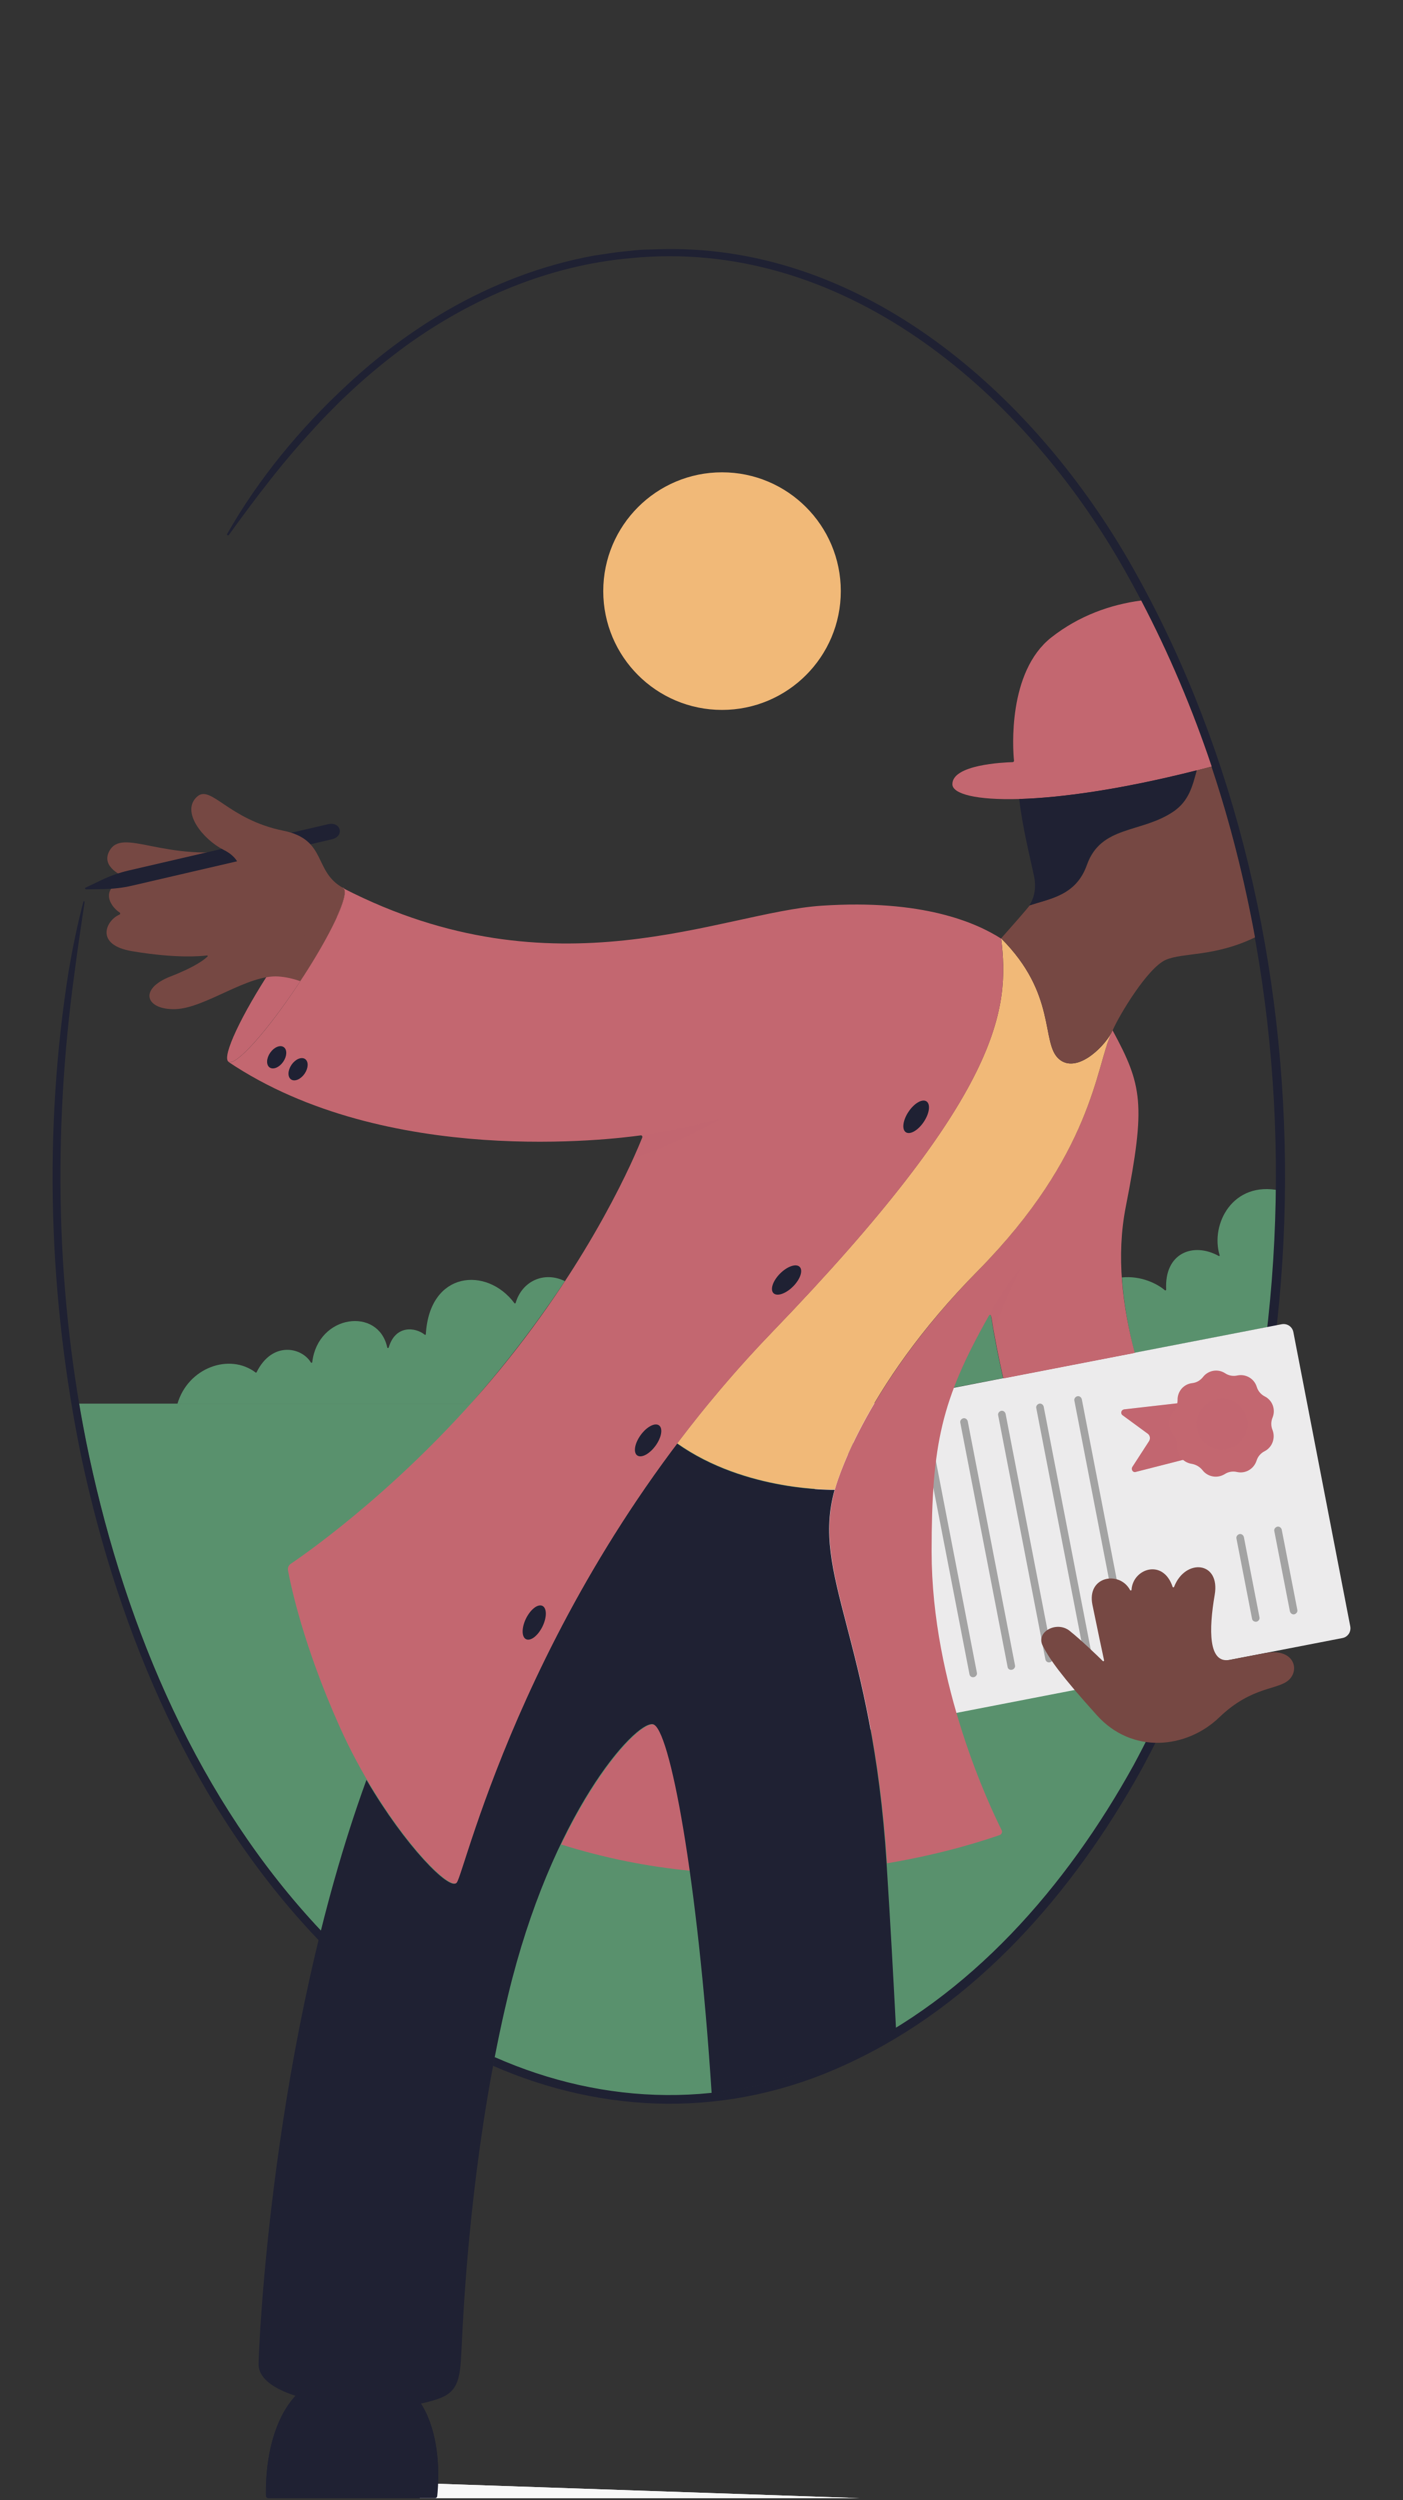 <svg viewBox="0 0 567 1010" xmlns="http://www.w3.org/2000/svg" xml:space="preserve" fill-rule="evenodd" clip-rule="evenodd" stroke-linejoin="round" stroke-miterlimit="2">
  <rect x="0" y="0" width="567" height="1010" fill="#333333" stroke="none"/>
  <g transform="matrix(1.003 0 0 .988 -300.2 0)">
    <path fill="none" d="M299.191 0h564.278v1021.45H299.191z"/>
    <clipPath id="a">
      <path d="M299.191 0h564.278v1021.45H299.191z"/>
    </clipPath>
    <g clip-path="url(#a)">
      <g transform="matrix(.997 0 0 1.012 3.092 -11.303)">
        <path d="M466.8 1020.5h177.7l-182.3-6.2 4.6 6.2Z" fill="#f7f7f7" fill-rule="nonzero"/>
        <g fill="#59916d" fill-rule="nonzero">
          <path d="M499.1 564.5c10.2-12.5 18.9-24.6 26.3-35.7-8.5-4.2-17.4.1-19.9 8.8-.1.2-.4.3-.5.1-11.1-14.9-34.3-13.1-35.8 12.5 0 .3-.3.4-.5.2-3.7-3-11.8-4-14.5 5.2-.1.3-.5.3-.6 0-3.5-16.5-28-13.4-30.3 5.9 0 .3-.4.4-.6.1-3.7-6.1-15.6-8.7-21.9 4-.1.2-.3.2-.4.1-10.6-8-27.4-1.9-31.6 12.7h118.6c3.8-4.5 7.8-9.1 11.7-13.9ZM702.5 568c-1.9-8.4-3.5-16.3-4.7-24.1v-.1c-.3-2.1-.9-1.5-1.4-.7-6 10.7-10.5 19.8-13.9 28.7l20-3.8ZM811.2 547c1.9-17.9 3-36.1 3.2-54.8-19.2-4.1-28.2 13.7-24.4 26.1.1.3-.2.5-.4.3-10.4-5.7-22-1.1-21.2 13.6 0 .3-.3.4-.5.3-3-2.6-9.6-6-17.4-5.2.7 10.5 2.6 20.7 5.1 30.5l55.6-10.8Z"/>
        </g>
        <path d="M333.1 599.8c15.7 73 46.8 145 100.2 198.2 54.6 55.1 132.7 77.9 205 44 51.3-23.7 90-68.5 117-117.3 24.1-44.7 40.7-94.6 49.6-146.4H329c1.2 7.2 2.6 14.4 4.1 21.5Z" fill="#59916d" fill-rule="nonzero"/>
        <path d="M333.1 599.8c15.7 73 46.8 145 100.2 198.2 54.6 55.1 132.7 77.9 205 44 51.3-23.7 90-68.5 117-117.3 24.1-44.7 40.7-94.6 49.6-146.4H329c1.2 7.2 2.6 14.4 4.1 21.5Z" fill="#59916d" fill-opacity=".25" fill-rule="nonzero"/>
        <circle cx="588.9" cy="250" r="48" fill="#f1b978"/>
        <ellipse cx="412.7" cy="405.1" rx="42.1" ry="6.2" fill="#c36770" transform="rotate(-56.477 412.665 405.065)"/>
        <ellipse cx="412.7" cy="405.1" rx="42.1" ry="6.2" fill="#c36770" fill-opacity=".25" transform="rotate(-56.477 412.665 405.065)"/>
        <path d="M409.6 405.7c3 .2 6 .9 8.9 1.9 6.5-9.9 11.7-19.1 14.8-26l-29.6-21.1-7.6-6.3c-32.6 5.9-49.6-9.3-54.9 1-3.2 6.2 4.9 9.8 7.8 11-11.9 3.2-7.9 10.8-3.5 13.7.3.2.2.6-.1.8-5.5 2.3-10.2 12.3 5.2 14.8 17.9 3 27.8 2 30.2 1.7.2 0 .3.2.2.4-1.1 1.1-4.7 4.1-15 8.1-13.1 5.1-10 13.6 2.1 13.2 12.1-.5 29-14 41.5-13.2Z" fill="#764843" fill-rule="nonzero"/>
        <path d="M431.1 350.3 350.5 369c-3.8.9-7.7 1.3-11.6 1.4l-7 .1c-.4 0-.6-.6-.2-.7l6.3-3c3.5-1.7 7.2-3 11-3.9l80.6-18.7c5.3-1.3 6.9 4.9 1.5 6.1Z" fill="#1f2133" fill-rule="nonzero"/>
        <g fill="#1f2133" fill-rule="nonzero">
          <path d="M426.9 791.3c-49.5-52.5-78.7-121.5-93.7-191.5-13.7-64.4-14.9-131.1-5.9-196.2 1.2-9.3 2.6-18.6 4-28 0-.1-.1-.3-.2-.3s-.3 0-.3.2c-2.4 9.1-4.3 18.4-5.9 27.7-10.4 65.3-8.2 132.6 5.2 197.3 15.3 71.2 45.1 141.6 95.9 194.7.2-1.3.5-2.6.9-3.9ZM752.4 236.2c-38.8-66.3-105.9-125.6-186.6-124.4l-7.1.2c-3.4 0-7.3.6-10.7.9-2.3.2-8.3 1.2-10.6 1.5-21.1 3.8-41.3 11.6-59.8 22.3-14.2 8.3-27.8 18.4-39.9 29.7-19.1 17.6-36 38-48.8 60.5-.1.2-.1.4.1.5.2.1.4.1.6-.1 5.5-7.6 11.1-15.2 16.9-22.5 5.8-7.4 11.9-14.5 18.3-21.4 2.8-3.1 6.8-7.1 9.8-10.1l5.1-4.8c6.7-6.2 14.3-12.4 21.7-17.8 26.5-19.1 57.7-32.3 90.3-35.2 85.2-8.6 157 52.5 197.7 122.2 82.9 142.7 84 341.9 5.8 486.7-27 48.8-65.7 93.6-117 117.3-47.3 22.2-97.1 20.1-141.2.6-.2 1.2-.4 2.3-.7 3.5 44.8 19.6 95.4 21.6 143.3-.8 52.1-24 91.3-69.3 118.7-118.7 79.2-145.7 77.7-346.5-5.9-490.1Z"/>
        </g>
        <path d="M649.3 709.9 839.6 673c2.2-.4 3.6-2.5 3.2-4.7l-23-118.9c-.4-2.2-2.5-3.6-4.7-3.2l-190.4 36.9c-2.2.4-3.6 2.5-3.2 4.7l23 118.9c.5 2.2 2.6 3.6 4.8 3.2Z" fill="#ecebec" fill-rule="nonzero"/>
        <path d="m750.4 675.7-19.1-98.6c-.2-.8.4-1.6 1.2-1.8.8-.2 1.6.4 1.8 1.2l19.1 98.6c.2.8-.4 1.6-1.2 1.8-.9.1-1.7-.4-1.8-1.2ZM735 678.7l-19.1-98.6c-.2-.8.4-1.6 1.2-1.8.8-.2 1.6.4 1.8 1.2l19.1 98.6c.2.8-.4 1.6-1.2 1.8-.9.1-1.6-.4-1.8-1.2ZM719.6 681.7 700.5 583c-.2-.8.4-1.6 1.2-1.8.8-.2 1.6.4 1.8 1.2l19.1 98.6c.2.8-.4 1.6-1.2 1.8-.8.2-1.6-.3-1.8-1.1ZM704.3 684.6 685.2 586c-.2-.8.4-1.6 1.2-1.8.8-.2 1.6.4 1.8 1.2l19.1 98.6c.2.8-.4 1.6-1.2 1.8-.9.2-1.7-.3-1.8-1.2ZM688.9 687.6 669.8 589c-.2-.8.4-1.6 1.2-1.8.8-.2 1.6.4 1.8 1.2l19.1 98.6c.2.8-.4 1.6-1.2 1.8-.9.2-1.7-.4-1.8-1.2ZM673.5 690.6 654.4 592c-.2-.8.4-1.6 1.2-1.8.8-.2 1.6.4 1.8 1.2l19.1 98.6c.2.8-.4 1.6-1.2 1.8-.9.1-1.6-.4-1.8-1.2ZM658.1 693.6 639 595c-.2-.8.4-1.6 1.2-1.8.8-.2 1.6.4 1.8 1.2l19.1 98.6c.2.8-.4 1.6-1.2 1.8-.8.1-1.6-.4-1.8-1.2ZM818.4 662.2l-6.3-32.4c-.2-.8.4-1.6 1.2-1.8.8-.2 1.6.4 1.8 1.2l6.3 32.4c.2.8-.4 1.6-1.2 1.8-.8.2-1.6-.4-1.8-1.2ZM803.1 665.2l-6.3-32.4c-.2-.8.4-1.6 1.2-1.8.8-.2 1.6.4 1.8 1.2l6.3 32.4c.2.8-.4 1.6-1.2 1.8-.9.1-1.7-.4-1.8-1.2Z" fill="#a3a3a3" fill-rule="nonzero"/>
        <path d="M808.3 679.1c11.3-2.2 14.2 6.2 9.9 10.6-4.3 4.4-15 2.5-28.3 15.3s-35.3 15-49.5-.8c-14.6-16.2-19-22.5-21.9-28.1-2.9-5.6 5.7-10.2 10.9-6 4.4 3.5 11.3 10.1 13.4 12.2.2.2.5 0 .5-.3-.6-2.8-2.6-12.1-4.7-22.4-2.4-11.7 11-13.9 15.2-6 .2.3.6.2.6-.1.5-8.5 12.7-12.8 16.6-1.2.1.3.5.3.6 0 4.5-11.6 18.8-10.4 16.4 3.3-2.4 14-2.6 27.9 6.1 26.2 8.7-1.7 14.2-2.7 14.2-2.7Z" fill="#764843" fill-rule="nonzero"/>
        <g fill="#c36770" fill-rule="nonzero">
          <path d="M576 767c-5.1-36.3-10.8-58.5-14.9-59.1-4.8-.7-21.4 15.7-37.2 48.5 17.8 5.6 35.4 9 52.1 10.6ZM752.1 498.6c8.1-41.3 6.7-48.9-5.4-71.2-.3.6-.6 1.3-.9 2 0 .1-.1.2-.1.3-.1.3-.3.6-.4 1 0 .1-.1.1-.1.2l-.3.9c0 .1-.1.2-.1.4-.1.3-.2.7-.3 1-.1.2-.1.3-.2.5s-.2.5-.2.7c-.1.3-.2.7-.3 1 0 .1-.1.2-.1.3-5 16.8-11.7 48.5-51.3 88.8-47.6 48.4-57.9 88.5-57.9 88.5-9.7 34.3 15.2 60.1 21.1 151 23.9-4 40.5-9.7 45.5-11.4.8-.3 1.2-1.2.8-2-4.5-9-28.3-58.6-28.3-112.6 0-43.4 4-61.2 22.9-94.8.5-.9 1-1.5 1.4.7v.1c1.2 7.8 2.8 15.7 4.7 24.1l53.1-10.3c-4.9-18.6-7.6-39-3.6-59.2Z"/>
        </g>
        <path d="M561.1 707.9c-4.8-.7-21.4 15.7-37.1 48.5 17.8 5.6 35.3 8.9 52.1 10.6-5.2-36.3-11-58.5-15-59.1Z" fill="#c36770" fill-opacity=".25" fill-rule="nonzero"/>
        <g fill="#1f2133" fill-rule="nonzero">
          <path d="M591.7 568.5c-.7.8-1.5 1.7-2.2 2.5.8-.8 1.5-1.6 2.2-2.5ZM579.6 583c2.9-3.6 5.9-7.2 8.9-10.8-3 3.6-6 7.2-8.9 10.8ZM634.4 613.1s-35.9 1-63.7-18.7c-66.6 88.1-86.3 174.1-89.2 177.5-2.7 3.2-20.5-14.6-36.3-41.6-38.5 105.7-43.6 230.2-43.6 236.1 0 6.8 8.9 13.7 35.2 16.8 16.4 1.9 30.2 0 38.4-3.2 8.4-3.3 7.9-10.6 8.6-23.3 1.3-27.5 5.4-84.2 18.6-139.2 17.6-73.5 51.2-110.8 58.5-109.7 6.8 1 18.2 62.3 23.8 149.1 17.9-1.9 35.9-6.8 53.5-15 7.3-3.4 14.3-7.1 21-11.3-1-19.3-2.2-41.7-3.8-66.6-5.7-90.8-30.7-116.6-21-150.9ZM575.3 588.5c1.3-1.7 2.7-3.4 4-5.1-1.3 1.7-2.7 3.4-4 5.1ZM570.9 594.3c1.3-1.7 2.6-3.5 4-5.2-1.4 1.7-2.7 3.4-4 5.2Z"/>
        </g>
        <path d="M725 439c-7.3-6.5-.6-26.1-23.3-48.7 3.5 28.4.5 62.6-92.7 159.2-14.2 14.7-26.9 29.8-38.2 44.8 27.8 19.7 63.7 18.7 63.7 18.7s10.2-40.2 57.9-88.5c46.2-46.9 47.6-82.3 53.8-95.9-3.5 6.3-14.3 16.5-21.2 10.4Z" fill="#f1b978" fill-rule="nonzero"/>
        <path d="M758.3 253.8c-12.3 1.6-25.1 6.1-36.3 14.9-17.7 13.9-15.6 45.2-15.1 49.8 0 .3-.2.6-.5.6-3.7.1-24.6 1-24.4 9 .2 7.6 37.6 10.5 104.8-7.2-7.8-23.3-17.3-45.7-28.5-67.1Z" fill="#c36770" fill-rule="nonzero"/>
        <path d="M404.1 379.6c6.4 5.3 15.7 9.7 23.6 12.8 6.7-12 10.2-21.1 8.2-22.4-12.3-6.6-6.4-19.6-24.3-23.2-22.2-4.5-29.2-18.7-34.8-13.8-6.8 6 2.3 17.3 10.6 21.5 11.5 5.7 3.7 14.4 16.7 25.1Z" fill="#764843" fill-rule="nonzero"/>
        <path d="M701.7 390.4c-10.2-6.5-31.8-16-72.5-13.3-40.7 2.7-107.6 37-193.3-7 2.9 1.9-5.2 19.1-18.1 38.5-12.8 19.4-25.5 33.5-28.4 31.6 63.9 42.9 155.8 31.2 166.6 29.7.5-.1.8.4.7.8-2.7 6.8-19.8 47.8-57.5 93.8-37 45.1-76.7 73.2-84.6 78.5-.9.6-1.3 1.7-1.1 2.7 1.2 6.5 6.3 30.6 20.9 63.2 17.2 38.4 44 66.9 47.3 62.9 3.3-4 29.8-121 127.4-222.3 93.1-96.5 96.1-130.7 92.6-159.1Z" fill="#c36770" fill-rule="nonzero"/>
        <ellipse cx="513" cy="666.8" rx="7.5" ry="3.7" fill="#1f2133" transform="rotate(-63.789 512.947 666.76)"/>
        <ellipse cx="559" cy="593.2" rx="7.5" ry="3.7" fill="#1f2133" transform="rotate(-53.937 558.952 593.142)"/>
        <ellipse cx="615" cy="528.4" rx="7.5" ry="3.7" fill="#1f2133" transform="rotate(-45.082 614.92 528.386)"/>
        <ellipse cx="667.4" cy="462.4" rx="7.5" ry="3.7" fill="#1f2133" transform="rotate(-56.172 667.375 462.44)"/>
        <ellipse cx="408.9" cy="438.4" rx="5" ry="3.2" fill="#1f2133" transform="rotate(-55.368 408.862 438.356)"/>
        <ellipse cx="417.6" cy="443.2" rx="5" ry="3.2" fill="#1f2133" transform="rotate(-55.368 417.558 443.222)"/>
        <path d="M405.6 1020.5h67.3c.5 0 .8-.3.9-.8.7-6.5 4.3-50.6-32.7-50.6-36.9 0-36.7 43.8-36.5 50.6.1.4.5.8 1 .8Z" fill="#1f2133" fill-rule="nonzero"/>
        <path d="m754.7 603.9 6.8-10.5c.6-1 .4-2.3-.6-3l-10.1-7.4c-1-.7-.6-2.2.6-2.4l34.1-3.9 3.8 20.7-33.3 8.5c-1 .3-1.9-1-1.3-2Z" fill="#c36770" fill-rule="nonzero"/>
        <path d="m754.7 603.9 6.8-10.5c.6-1 .4-2.3-.6-3l-10.1-7.4c-1-.7-.6-2.2.6-2.4l34.1-3.9 3.8 20.7-33.3 8.5c-1 .3-1.9-1-1.3-2Z" fill="#c36770" fill-opacity=".25" fill-rule="nonzero"/>
        <path d="M808.2 597.5c-1.6.8-2.8 2.2-3.3 3.9-1.1 3.3-4.5 5.3-7.9 4.5-1.7-.4-3.5-.1-5 .9-3 1.8-6.8 1.1-8.9-1.6-1.1-1.4-2.7-2.3-4.4-2.6-3.4-.5-6-3.5-5.8-7 .1-1.8-.5-3.5-1.7-4.8-2.3-2.6-2.3-6.5 0-9.1 1.2-1.3 1.8-3 1.8-4.8-.1-3.5 2.4-6.5 5.9-6.9 1.8-.2 3.3-1.1 4.4-2.5 2.1-2.7 6-3.4 8.9-1.5 1.5 1 3.3 1.3 5 .9 3.4-.7 6.8 1.3 7.8 4.6.5 1.7 1.7 3.1 3.3 3.9 3.1 1.6 4.4 5.3 3.1 8.5-.7 1.6-.7 3.5 0 5.1 1.2 3.2-.1 6.9-3.2 8.5Z" fill="#c36770" fill-rule="nonzero"/>
        <g transform="rotate(-15.377 791.16 586.522)">
          <circle cx="791" cy="586.5" r="10.3" fill="#c36770" fill-opacity=".25"/>
        </g>
        <path d="M466.8 1020.5h177.7l-182.3-6.2 4.6 6.2Z" fill="#f7f7f7" fill-rule="nonzero"/>
        <path d="M405.6 1020.5h67.3c.5 0 .8-.3.9-.8.7-6.5 4.3-50.6-32.7-50.6-36.9 0-36.7 43.8-36.5 50.6.1.4.5.8 1 .8Z" fill="#1f2133" fill-rule="nonzero"/>
        <path d="M786.7 320.9c-2 .5-4 1-5.9 1.5-1.7 6-3 12.3-9.5 16.7-13 8.8-29.2 5.5-34.9 21.5-4.4 12.4-14.7 13.5-23.2 16.4-.8 1.2-7.6 8.9-11.5 13.3 22.6 22.6 16 42.2 23.3 48.7 7.3 6.5 19.2-5.6 21.8-11.6 2.6-6 14-25.1 21.4-28.4 7.1-3.1 19.5-1.1 36.1-9.1-4.3-23.5-10.1-46.6-17.6-69Z" fill="#764843" fill-rule="nonzero"/>
        <g>
          <path d="M709 334c1.4 11.9 4.3 23.1 6 31.2.8 3.8.5 8.1-1.9 11.8 8.5-2.8 18.8-4 23.2-16.4 5.7-16.1 21.9-12.8 34.9-21.5 6.5-4.4 7.8-10.6 9.5-16.7-30.8 7.8-55 11.1-71.7 11.6Z" fill="#1f2133" fill-rule="nonzero"/>
        </g>
        <path d="M556.7 470.7c-.6 1.4-1.8 4.3-3.6 8.4 18.2-5.8 35.6-16.1 35.6-16.1s-18.4 5.1-32.6 6.8c.4 0 .8.4.6.9ZM696.4 543.2c.5-.9 1-1.5 1.4.7v.1c.3 1.6.5 3.3.8 4.9 0-.1 0-.1.1-.2 5.2-14.3 11.4-26 11.4-26s-7.2 8.5-13.7 20.5Z" fill="#c36770" fill-opacity=".25" fill-rule="nonzero"/>
      </g>
    </g>
  </g>
</svg>